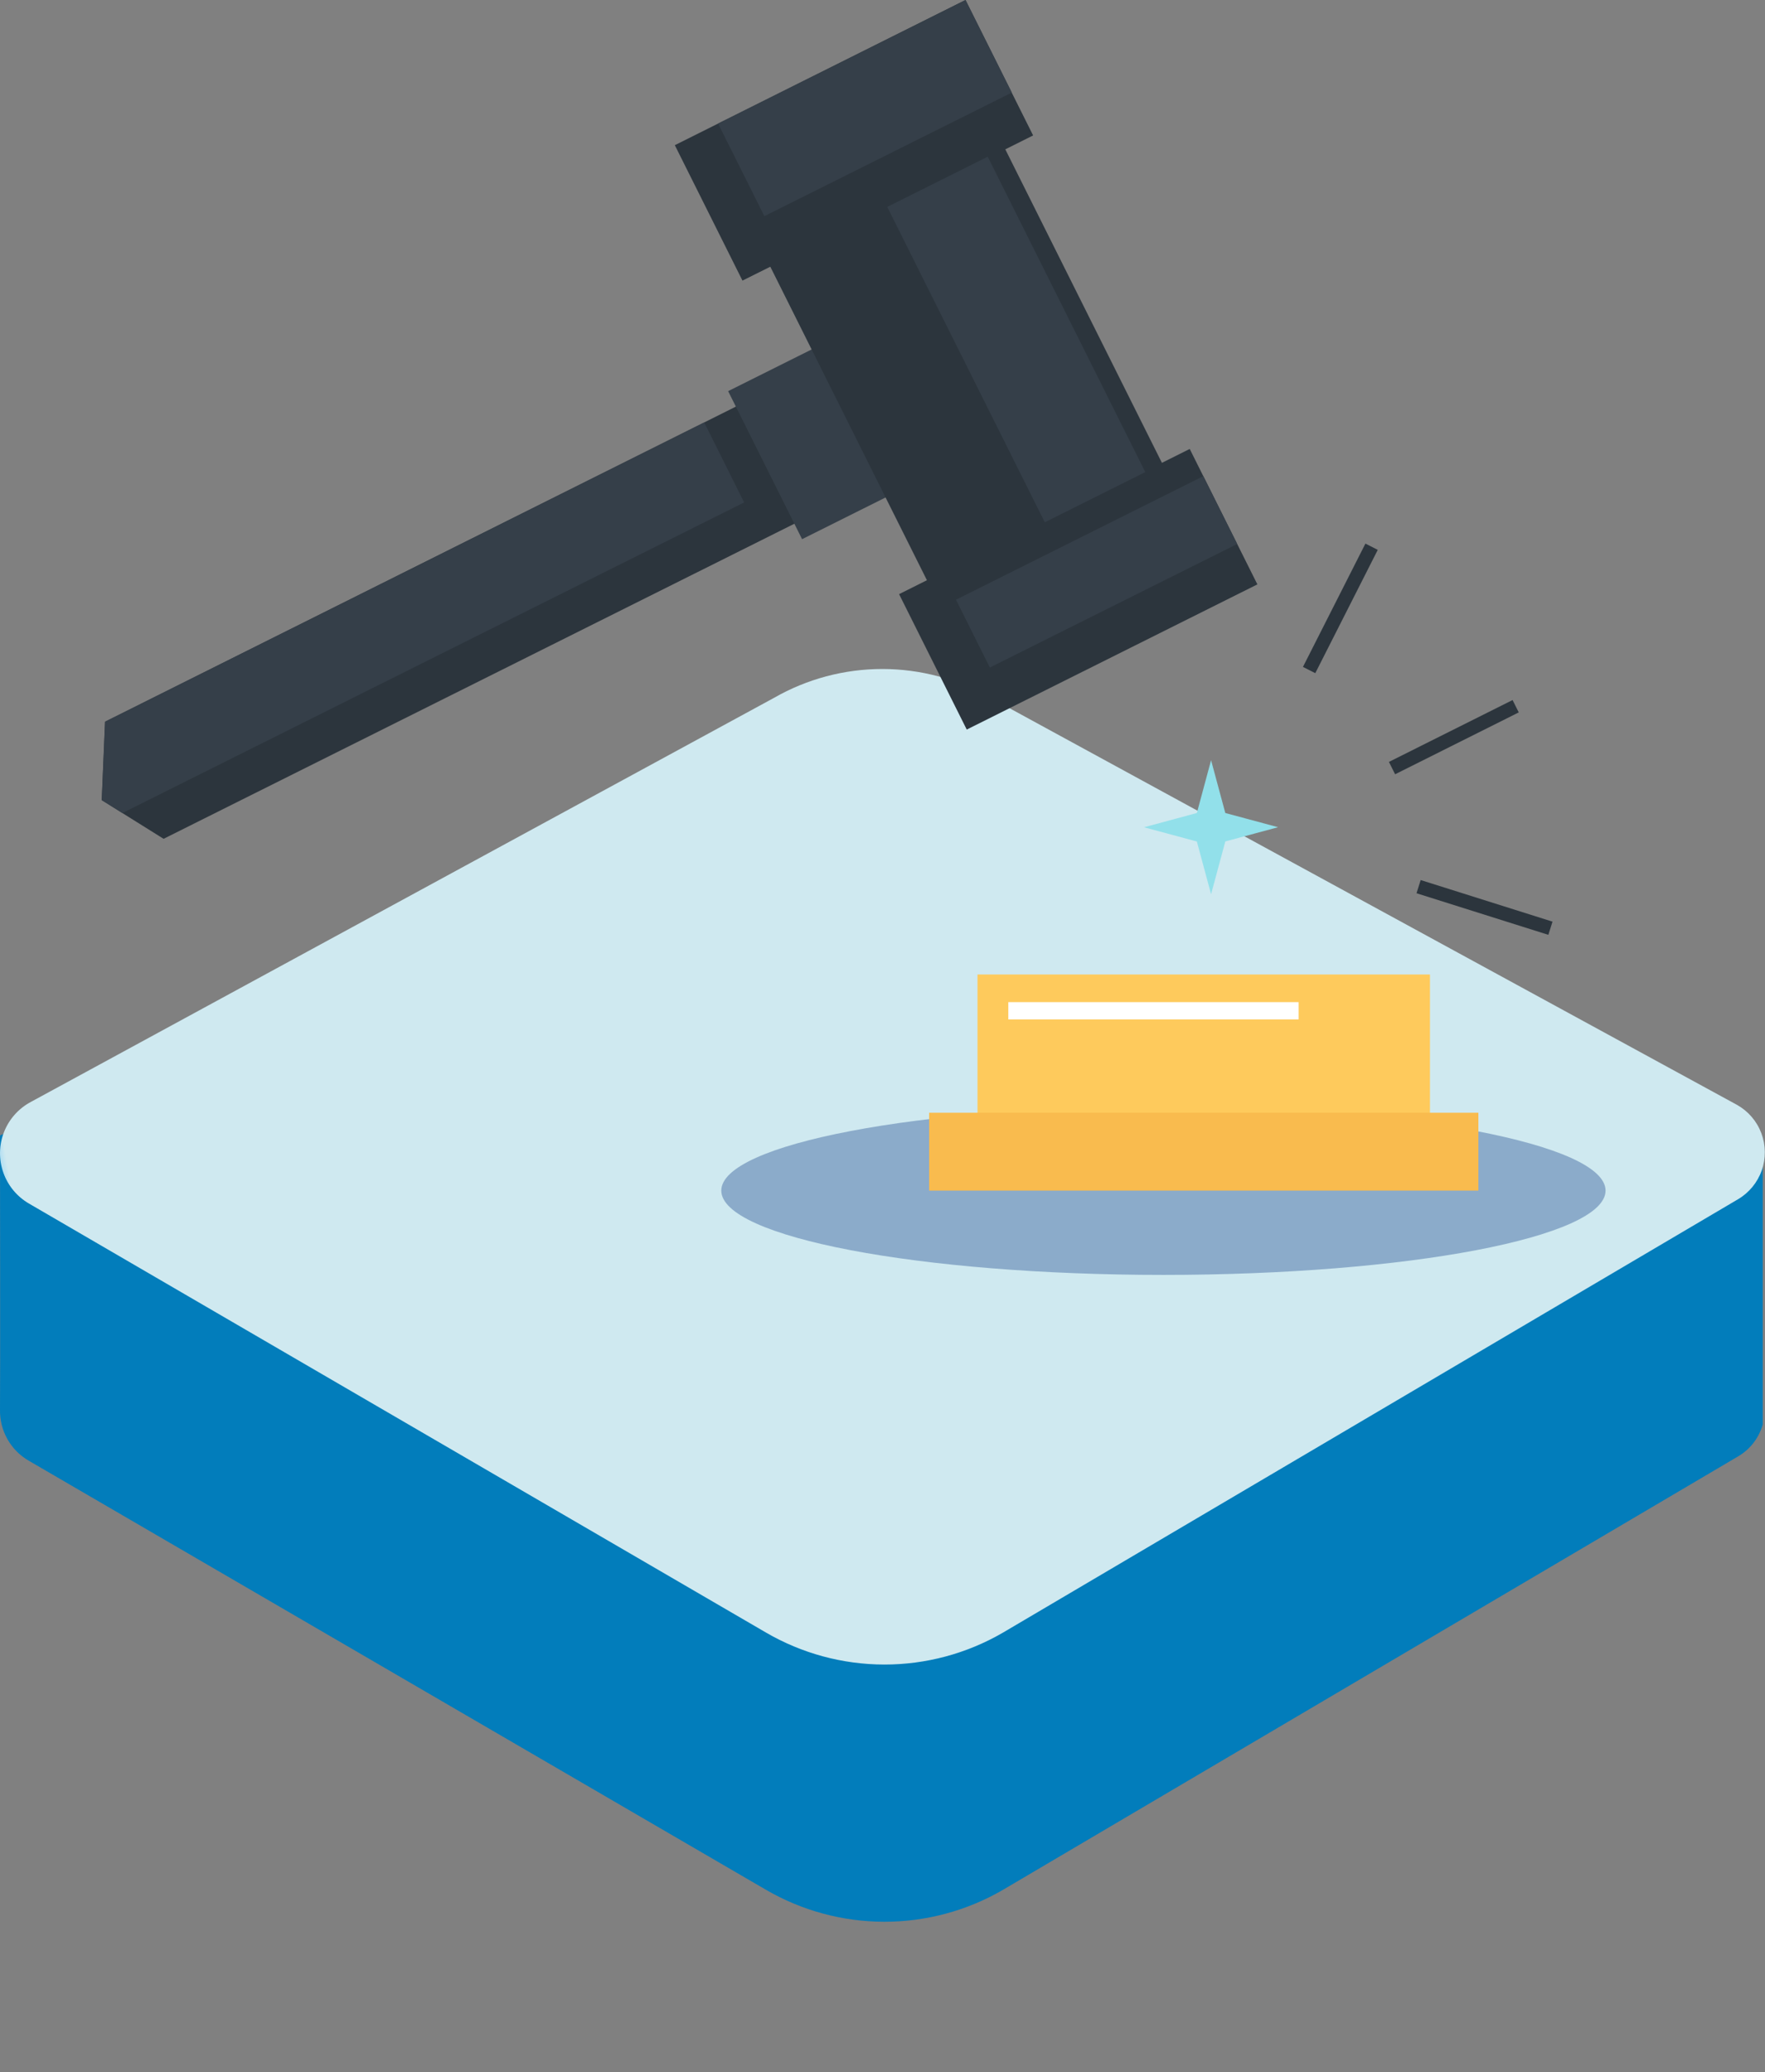 <svg xmlns="http://www.w3.org/2000/svg" xmlns:xlink="http://www.w3.org/1999/xlink" id="Group_1379" data-name="Group 1379" width="88.415" height="103.807" viewBox="0 0 88.415 103.807"><rect x="0" y="0" width="88.415" height="103.807" fill="#808080" stroke="none"/><defs><clipPath id="clip-path"><rect id="Rectangle_718" data-name="Rectangle 718" width="88.415" height="103.807" fill="none"></rect></clipPath><clipPath id="clip-path-2"><path id="Path_2657" data-name="Path 2657" d="M0,84.052v0C0,84.3.017,96.791,0,97.775a2.887,2.887,0,0,0,1.449,2.569l36.921,21.49a11.808,11.808,0,0,0,11.844.019l36.848-21.727a2.692,2.692,0,0,0,1.239-1.6V84.141h0c-1.718-.988-23.886-1.493-45.59-1.493-20.747,0-41.069.462-42.712,1.4" transform="translate(0 -82.648)" fill="none"></path></clipPath><linearGradient id="linear-gradient" x1="0.019" y1="2.345" x2="0.026" y2="2.345" gradientUnits="objectBoundingBox"><stop offset="0" stop-color="#65abda"></stop><stop offset="1" stop-color="#027dbb"></stop></linearGradient><clipPath id="clip-path-3"><path id="Path_2658" data-name="Path 2658" d="M38.775,51.366,1.537,71.614A2.913,2.913,0,0,0,1.45,76.7L38.371,98.192a11.806,11.806,0,0,0,11.844.019L87.063,76.485a2.727,2.727,0,0,0-.048-4.727L49.629,51.372a10.895,10.895,0,0,0-10.854-.006" transform="translate(0 -49.921)" fill="none"></path></clipPath><linearGradient id="linear-gradient-2" x1="0.04" y1="2.206" x2="0.047" y2="2.206" gradientUnits="objectBoundingBox"><stop offset="0" stop-color="#90d3f5"></stop><stop offset="1" stop-color="#cfe9f0"></stop></linearGradient><clipPath id="clip-path-4"><rect id="Rectangle_717" data-name="Rectangle 717" width="88.415" height="166.807" fill="none"></rect></clipPath><clipPath id="clip-path-5"><rect id="Rectangle_703" data-name="Rectangle 703" width="44.296" height="8.447" fill="none"></rect></clipPath></defs><g id="Group_1378" data-name="Group 1378" clip-path="url(#clip-path)"><g id="Group_1370" data-name="Group 1370" transform="translate(0 55.485)"><g id="Group_1369" data-name="Group 1369" clip-path="url(#clip-path-2)"><rect id="Rectangle_701" data-name="Rectangle 701" width="91.69" height="49.131" transform="translate(-3.733 0.337) rotate(-5.182)" fill="url(#linear-gradient)"></rect></g></g><g id="Group_1372" data-name="Group 1372" transform="translate(0 33.514)"><g id="Group_1371" data-name="Group 1371" clip-path="url(#clip-path-3)"><rect id="Rectangle_702" data-name="Rectangle 702" width="96.003" height="63.371" transform="translate(-8.071 1.157) rotate(-8.715)" fill="url(#linear-gradient-2)"></rect></g></g><g id="Group_1377" data-name="Group 1377"><g id="Group_1376" data-name="Group 1376" clip-path="url(#clip-path-4)"><g id="Group_1375" data-name="Group 1375" transform="translate(36.132 55.422)" opacity="0.37"><g id="Group_1374" data-name="Group 1374"><g id="Group_1373" data-name="Group 1373" clip-path="url(#clip-path-5)"><path id="Path_2659" data-name="Path 2659" d="M75.968,82.554c12.232,0,22.148,1.891,22.148,4.223S88.2,91,75.968,91,53.82,89.11,53.82,86.777s9.916-4.223,22.148-4.223" transform="translate(-53.82 -82.554)" fill="#174288"></path></g></g></g><path id="Path_2660" data-name="Path 2660" d="M10.691,51.084l-3.1-1.937.166-3.93L43.076,27.576l2.931,5.867Z" transform="translate(-2.496 -9.063)" fill="#2c353d"></path><rect id="Rectangle_704" data-name="Rectangle 704" width="7.964" height="8.289" transform="translate(36.475 19.595) rotate(-26.54)" fill="#353f49"></rect><rect id="Rectangle_705" data-name="Rectangle 705" width="13.159" height="24.932" transform="translate(36.939 10.062) rotate(-26.544)" fill="#2c353d"></rect><rect id="Rectangle_706" data-name="Rectangle 706" width="16.275" height="7.584" transform="translate(33.804 7.273) rotate(-26.542)" fill="#2c353d"></rect><rect id="Rectangle_707" data-name="Rectangle 707" width="16.275" height="7.584" transform="translate(45.038 29.764) rotate(-26.545)" fill="#2c353d"></rect><rect id="Rectangle_708" data-name="Rectangle 708" width="5.627" height="17.661" transform="translate(44.445 10.365) rotate(-26.544)" fill="#353f49"></rect><rect id="Rectangle_709" data-name="Rectangle 709" width="13.851" height="5.183" transform="matrix(0.895, -0.447, 0.447, 0.895, 35.972, 6.19)" fill="#353f49"></rect><rect id="Rectangle_710" data-name="Rectangle 710" width="13.851" height="3.798" transform="translate(47.888 30.043) rotate(-26.543)" fill="#353f49"></rect><path id="Path_2661" data-name="Path 2661" d="M7.761,46.515l-.166,3.93,1.032.646L39.773,35.531l-2-4.007Z" transform="translate(-2.496 -10.361)" fill="#353f49"></path><rect id="Rectangle_711" data-name="Rectangle 711" width="22.665" height="7.272" transform="translate(48.967 48.819)" fill="#feca5c"></rect><rect id="Rectangle_712" data-name="Rectangle 712" width="27.513" height="3.901" transform="translate(46.544 55.744)" fill="#f9bb4e"></rect><path id="Path_2662" data-name="Path 2662" d="M88.011,59.372l.712-2.645.713,2.645,2.644.712-2.644.713-.713,2.645L88.011,60.8l-2.646-.713Z" transform="translate(-28.056 -18.644)" fill="#92e0ea"></path><rect id="Rectangle_713" data-name="Rectangle 713" width="14.543" height="0.866" transform="translate(50.51 50.203)" fill="#fff"></rect><rect id="Rectangle_714" data-name="Rectangle 714" width="0.693" height="6.925" transform="translate(70.958 44.748) rotate(-72.487)" fill="#2c353d"></rect><rect id="Rectangle_715" data-name="Rectangle 715" width="6.926" height="0.692" transform="translate(69.576 38.169) rotate(-26.582)" fill="#2c353d"></rect><rect id="Rectangle_716" data-name="Rectangle 716" width="6.925" height="0.693" transform="translate(65.269 33.41) rotate(-63.132)" fill="#2c353d"></rect></g></g></g></svg>